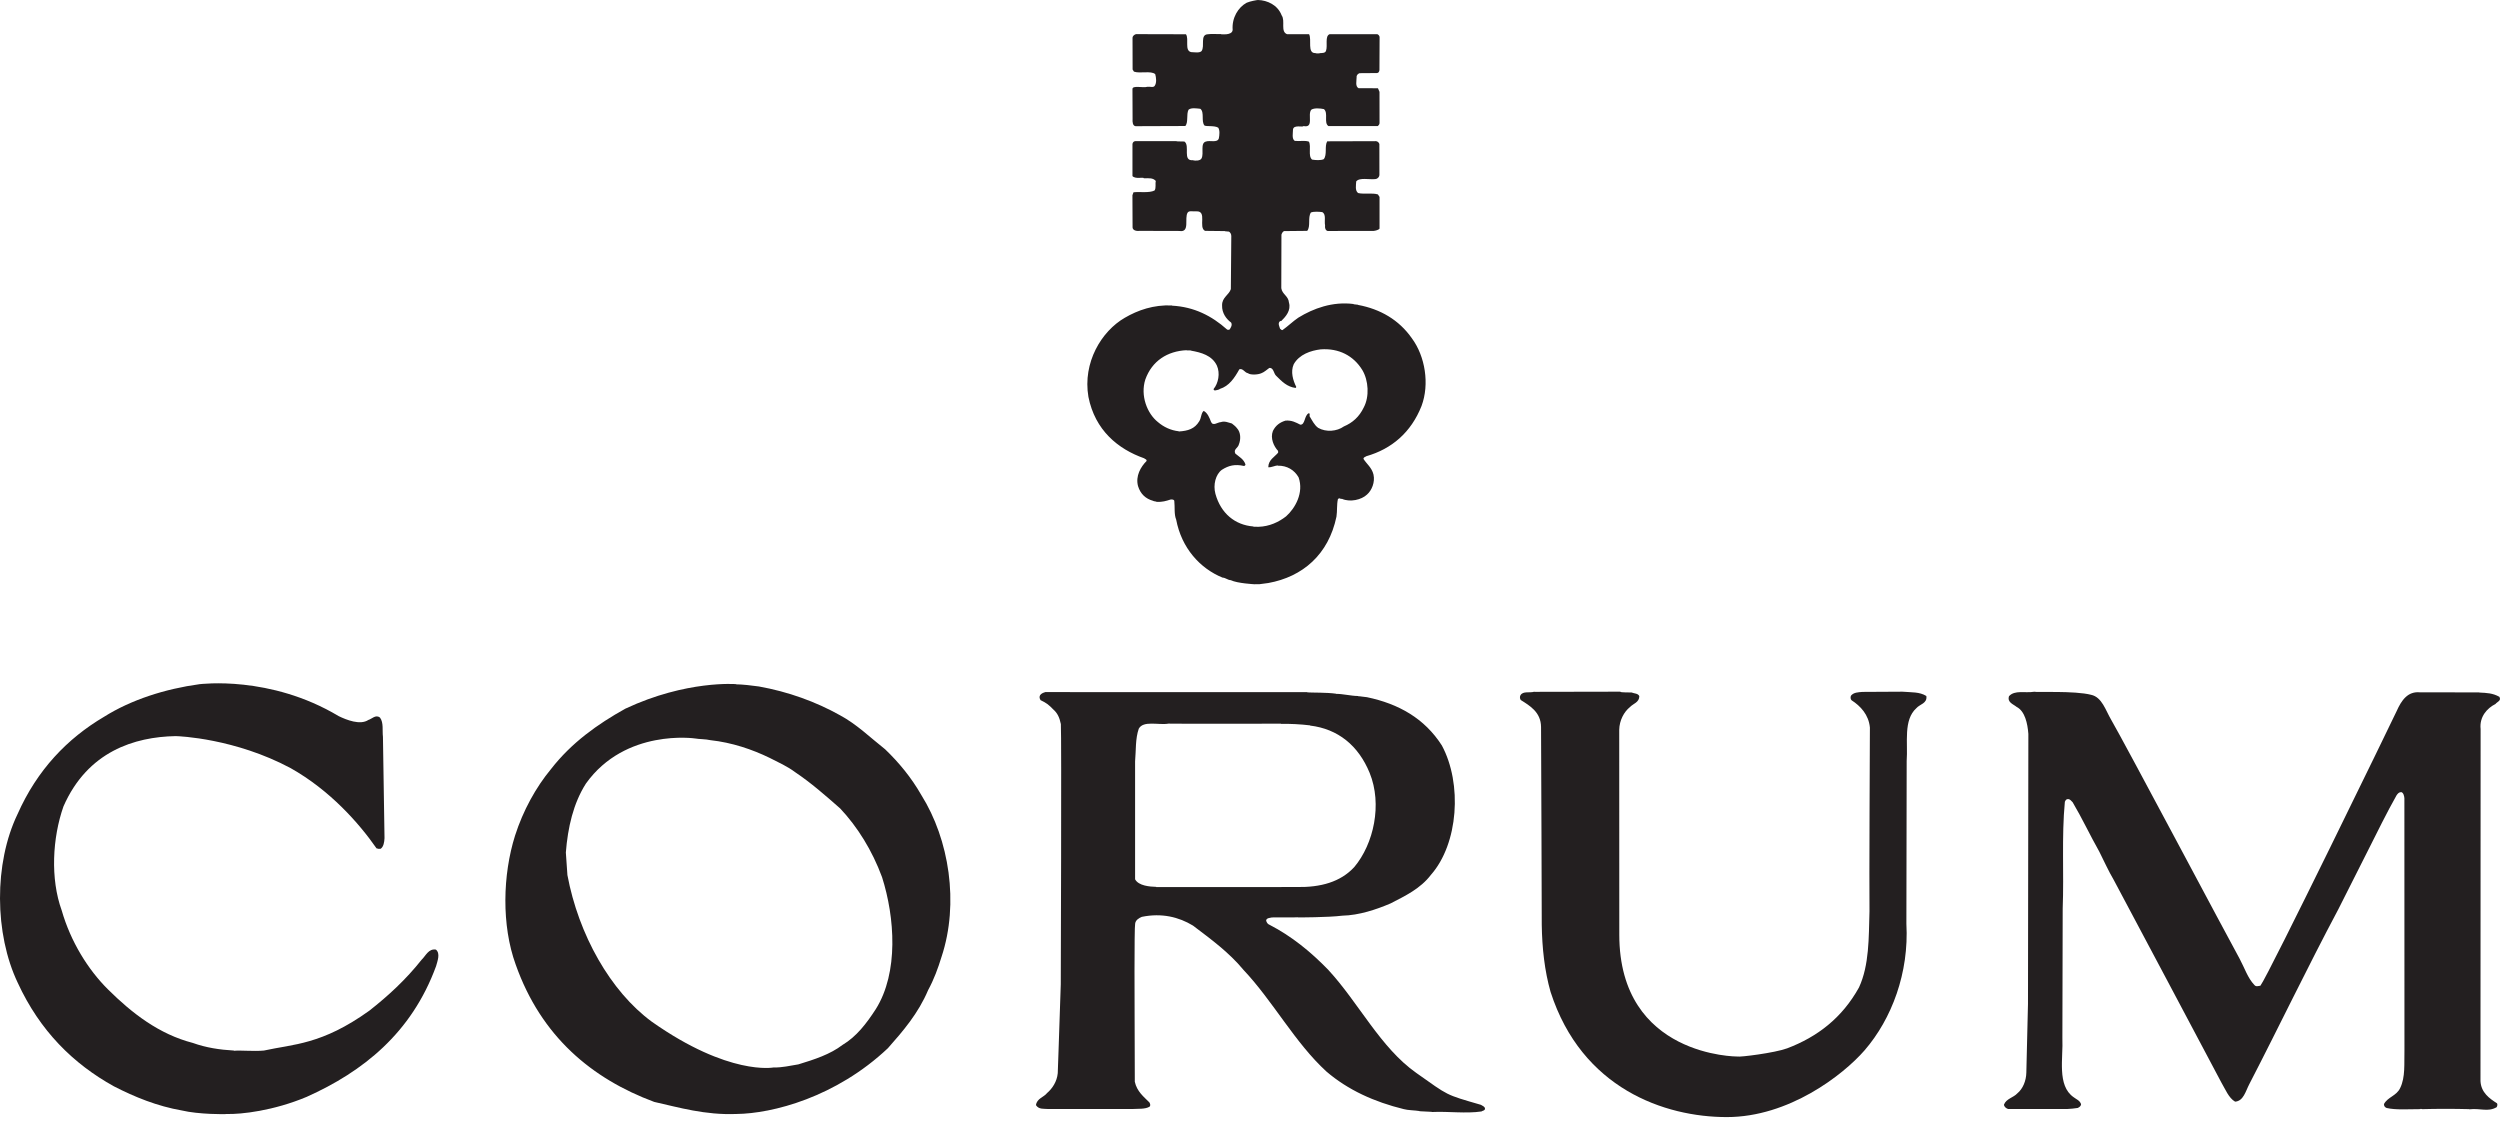 <svg width="191" height="86" viewBox="0 0 191 86" fill="none" xmlns="http://www.w3.org/2000/svg">
<path fill-rule="evenodd" clip-rule="evenodd" d="M94.803 26.502C94.82 26.606 94.733 26.653 94.658 26.667C94.583 26.653 94.538 26.611 94.521 26.522C94.488 26.33 94.758 26.399 94.803 26.502Z" fill="#231F20"/>
<path fill-rule="evenodd" clip-rule="evenodd" d="M97.139 26.566C97.125 26.623 97.052 26.596 97.005 26.596C96.93 26.539 96.988 26.448 97.016 26.391C97.076 26.358 97.255 26.444 97.139 26.566Z" fill="#231F20"/>
<path fill-rule="evenodd" clip-rule="evenodd" d="M93.582 17.655V17.667L93.893 17.696C93.998 17.757 94.071 17.886 94.071 18.034L94.037 22.088C93.897 22.534 93.355 22.718 93.367 23.328C93.347 23.927 93.697 24.379 94.057 24.642C94.167 24.834 94.035 25.029 93.948 25.164C93.92 25.207 93.77 25.211 93.74 25.168C92.577 24.131 91.226 23.442 89.545 23.353V23.336C88.132 23.274 86.934 23.695 85.933 24.279C84.152 25.305 82.707 27.694 83.155 30.32C83.659 32.865 85.41 34.309 87.415 35.014C87.474 35.089 87.624 35.072 87.596 35.223C87.158 35.66 86.74 36.364 86.945 37.136C87.135 37.756 87.542 38.106 88.079 38.258C88.171 38.317 88.348 38.302 88.365 38.342C88.781 38.367 89.106 38.272 89.431 38.163C89.536 38.16 89.669 38.142 89.716 38.261C89.769 38.75 89.69 39.287 89.86 39.7C90.269 41.865 91.679 43.43 93.401 44.129C93.64 44.139 93.791 44.316 94.03 44.325C94.539 44.571 95.834 44.636 95.834 44.636C95.967 44.633 96.235 44.631 96.235 44.631C96.531 44.594 96.621 44.579 96.902 44.542C99.525 44.067 101.503 42.365 102.106 39.471C102.173 39.04 102.12 38.551 102.217 38.133C102.347 37.995 102.336 38.13 102.529 38.113C103.142 38.384 104.015 38.191 104.44 37.783C104.807 37.462 105.064 36.835 104.935 36.258C104.807 35.724 104.415 35.448 104.171 35.063C104.167 34.919 104.317 34.915 104.389 34.854C106.327 34.299 107.806 33.038 108.605 31.017C109.23 29.343 108.88 27.221 107.874 25.856C106.883 24.431 105.443 23.609 103.756 23.297V23.284L103.416 23.244L103.414 23.226C101.806 23.021 100.342 23.563 99.194 24.268C98.783 24.544 98.403 24.921 97.992 25.211C97.949 25.255 97.857 25.17 97.797 25.113C97.75 24.95 97.612 24.712 97.772 24.561C97.788 24.5 97.92 24.558 97.92 24.487C98.226 24.197 98.649 23.711 98.477 23.122C98.437 22.603 97.959 22.494 97.891 22.017L97.902 17.93C97.932 17.825 98.006 17.682 98.109 17.655L99.87 17.638C100.152 17.297 99.898 16.622 100.152 16.235C100.375 16.147 100.762 16.174 101.015 16.204C101.341 16.369 101.162 16.875 101.236 17.219C101.207 17.411 101.266 17.603 101.43 17.647L104.946 17.642C105.097 17.626 105.323 17.569 105.397 17.465V15.046L105.273 14.854C104.843 14.719 104.21 14.854 103.763 14.749C103.512 14.57 103.599 14.154 103.615 13.859C103.868 13.542 104.615 13.738 105.091 13.681C105.239 13.662 105.374 13.543 105.387 13.364L105.384 11C105.34 10.88 105.249 10.801 105.131 10.785L101.4 10.796C101.178 11.167 101.414 11.819 101.133 12.162C100.91 12.267 100.492 12.236 100.241 12.193C99.914 11.91 100.197 11.212 100.003 10.823C99.662 10.707 99.349 10.809 98.918 10.763C98.679 10.603 98.784 10.181 98.784 9.9C98.829 9.495 99.542 9.75 99.587 9.63C100.418 9.805 99.87 8.753 100.181 8.384C100.405 8.232 100.866 8.276 101.148 8.336C101.504 8.635 101.118 9.377 101.49 9.63H105.266C105.325 9.57 105.384 9.526 105.397 9.407L105.394 7.019L105.276 6.743L103.794 6.736C103.526 6.601 103.645 6.172 103.645 5.904C103.628 5.739 103.749 5.637 103.868 5.591L105.205 5.581C105.325 5.565 105.361 5.493 105.39 5.36L105.401 2.858C105.401 2.696 105.266 2.624 105.22 2.612L101.578 2.615C101.207 2.762 101.445 3.498 101.311 3.867C101.266 4.074 100.969 4.047 100.88 4.057C100.762 4.091 100.567 4.091 100.492 4.057C99.854 4.074 100.236 3.013 100.013 2.612L98.339 2.615C97.802 2.423 98.218 1.592 97.92 1.176C97.617 0.382 96.829 0.02 96.108 9.41379e-05C96.058 -0.003 95.514 0.091 95.246 0.209C94.607 0.551 94.101 1.355 94.175 2.29C94.131 2.736 93.299 2.601 93.283 2.618V2.601C92.957 2.618 92.599 2.569 92.303 2.615C91.648 2.63 92.079 3.521 91.796 3.905C91.634 4.07 91.217 3.983 91.01 3.983C90.474 3.875 90.861 2.99 90.608 2.618L86.792 2.608C86.688 2.638 86.525 2.726 86.525 2.905L86.531 5.311L86.634 5.473C87.095 5.637 87.933 5.383 88.259 5.664C88.332 5.919 88.378 6.318 88.229 6.542C88.141 6.721 87.843 6.601 87.664 6.63C87.336 6.736 86.506 6.497 86.52 6.808L86.529 9.078C86.514 9.324 86.534 9.61 86.757 9.641L90.563 9.627C90.801 9.332 90.624 8.745 90.801 8.387C90.995 8.208 91.439 8.283 91.709 8.313C92.036 8.579 91.753 9.263 92.021 9.59C92.183 9.679 92.793 9.577 93.074 9.756C93.209 9.96 93.166 10.329 93.12 10.567C93.016 10.936 92.437 10.705 92.153 10.809C91.664 10.911 92.005 11.716 91.796 12.104C91.693 12.296 91.335 12.282 91.171 12.255V12.237C90.297 12.343 90.95 11.127 90.488 10.812C90.102 10.812 90.072 10.798 89.894 10.798V10.785C88.838 10.785 87.457 10.785 86.729 10.785C86.609 10.798 86.551 10.872 86.52 10.992V13.453C86.743 13.694 87.308 13.529 87.381 13.601V13.62C87.783 13.62 88.081 13.574 88.304 13.825C88.245 14.048 88.343 14.359 88.209 14.553C87.792 14.762 87.07 14.634 86.599 14.691L86.518 14.914L86.528 17.363C86.542 17.707 87.055 17.638 87.055 17.638L90.102 17.646C90.947 17.785 90.459 16.664 90.741 16.235C90.861 16.069 91.171 16.174 91.395 16.147C92.256 16.1 91.529 17.37 92.064 17.638L93.582 17.655ZM104.191 31.129C103.847 31.846 103.334 32.3 102.671 32.58C102.142 32.961 101.31 33.035 100.709 32.688C100.422 32.486 100.254 32.129 100.054 31.805C100.039 31.732 100.109 31.583 99.991 31.57C99.638 31.725 99.725 32.483 99.337 32.443C99.007 32.274 98.692 32.099 98.218 32.134C97.788 32.264 97.465 32.493 97.249 32.926C97.036 33.48 97.315 34.1 97.647 34.451L97.649 34.586C97.373 34.916 96.902 35.135 96.897 35.697C97.164 35.721 97.356 35.572 97.638 35.564V35.579C98.321 35.566 98.893 35.903 99.215 36.475C99.623 37.641 98.958 38.828 98.255 39.451C97.695 39.886 96.986 40.223 96.147 40.248C96.02 40.249 95.891 40.248 95.757 40.239L95.755 40.222C94.356 40.111 93.271 39.224 92.859 37.732C92.668 37.035 92.877 36.243 93.347 35.895C93.876 35.559 94.35 35.445 95.037 35.6C95.081 35.596 95.141 35.565 95.155 35.489C95.028 35.076 94.653 34.889 94.381 34.656C94.212 34.318 94.583 34.238 94.65 33.954C94.808 33.565 94.798 33.029 94.51 32.722C94.39 32.559 94.254 32.473 94.117 32.355C93.848 32.289 93.579 32.143 93.269 32.251C93.017 32.259 92.68 32.577 92.526 32.237C92.4 31.91 92.261 31.558 91.975 31.398V31.385C91.754 31.537 91.792 31.937 91.618 32.192C91.271 32.763 90.769 32.921 90.056 32.965L90.054 32.948C89.459 32.884 88.904 32.625 88.467 32.248C87.638 31.593 87.109 30.219 87.503 28.992C88.013 27.572 89.19 26.822 90.659 26.755V26.768L91.002 26.775V26.792C91.763 26.927 92.599 27.149 92.97 27.931C93.234 28.52 93.082 29.282 92.719 29.72C92.705 29.797 92.78 29.808 92.809 29.835C92.87 29.808 93.107 29.803 93.196 29.714C93.903 29.493 94.311 28.89 94.685 28.214C94.966 28.119 95.091 28.474 95.345 28.514C95.524 28.659 96.105 28.636 96.37 28.513C96.577 28.437 96.782 28.253 96.972 28.113C97.313 28.066 97.307 28.555 97.504 28.716C97.927 29.137 98.336 29.562 98.992 29.64L99.036 29.565C98.788 29.067 98.584 28.401 98.84 27.83C99.259 27.078 100.147 26.78 100.903 26.691C102.284 26.593 103.408 27.17 104.084 28.275C104.556 29.067 104.635 30.299 104.191 31.129Z" fill="#231F20"/>
<path fill-rule="evenodd" clip-rule="evenodd" d="M95.254 27.624L95.226 27.698C95.152 27.711 95.091 27.64 95.135 27.581C95.165 27.593 95.267 27.55 95.254 27.624Z" fill="#231F20"/>
<path fill-rule="evenodd" clip-rule="evenodd" d="M92.471 34.317C92.461 34.481 92.267 34.487 92.149 34.516C92.103 34.487 92.043 34.487 92.028 34.413C92.072 34.326 92.128 34.218 92.216 34.161C92.365 34.124 92.41 34.215 92.471 34.317Z" fill="#231F20"/>
<path fill-rule="evenodd" clip-rule="evenodd" d="M99.858 34.14C99.904 34.218 99.83 34.279 99.772 34.295C99.772 34.279 99.638 34.253 99.606 34.179C99.558 34.017 99.841 34.026 99.858 34.14Z" fill="#231F20"/>
<path fill-rule="evenodd" clip-rule="evenodd" d="M90.558 35.408C90.549 35.617 90.402 35.752 90.255 35.812C90.12 35.819 90.072 35.682 90.012 35.596C89.966 35.505 90.024 35.418 90.096 35.384C90.216 35.354 90.467 35.303 90.558 35.408Z" fill="#231F20"/>
<path fill-rule="evenodd" clip-rule="evenodd" d="M101.915 35.343C101.902 35.505 101.786 35.643 101.669 35.734C101.462 35.768 101.398 35.53 101.292 35.401C101.247 35.31 101.289 35.249 101.333 35.188C101.556 35.202 101.823 35.151 101.915 35.343Z" fill="#231F20"/>
<path fill-rule="evenodd" clip-rule="evenodd" d="M25.869 54.708C26.479 55.004 27.519 55.42 28.143 55.004C28.411 54.93 28.71 54.56 29.036 54.829C29.319 55.215 29.198 55.806 29.257 56.298L29.377 64.031C29.362 64.343 29.303 64.699 29.081 64.847C28.961 64.86 28.902 64.86 28.766 64.813C27.422 62.881 25.212 60.379 22.203 58.684C17.965 56.419 13.691 56.239 13.411 56.239C10.288 56.298 6.698 57.4 4.85 61.607C4.003 64.014 3.838 67.138 4.715 69.559C5.398 71.938 6.723 74.077 8.254 75.594C10.082 77.408 12.149 79.013 14.735 79.681C15.73 80.039 16.786 80.203 17.872 80.262V80.279C18.392 80.23 19.389 80.336 20.162 80.262C22.414 79.763 24.573 79.831 28.217 77.216C29.66 76.083 31.014 74.835 32.203 73.334C32.529 73.024 32.738 72.458 33.303 72.549C33.659 72.842 33.422 73.425 33.318 73.809C31.445 78.937 27.713 81.882 23.431 83.8C20.906 84.861 18.436 85.142 17.308 85.109C17.262 85.139 15.15 85.142 13.903 84.842C12.015 84.514 10.29 83.812 8.7 82.994C5.593 81.272 3.05 78.762 1.357 75.088C-0.428 71.344 -0.471 65.961 1.341 62.198C2.843 58.811 5.147 56.419 7.941 54.768C10.023 53.458 12.623 52.629 15.255 52.27C15.301 52.275 20.618 51.564 25.869 54.708Z" fill="#231F20"/>
<path fill-rule="evenodd" clip-rule="evenodd" d="M131.928 85.345C127.182 85.345 120.848 83.171 118.464 75.783C118.005 74.175 117.816 72.42 117.79 70.651C117.79 70.651 117.751 56.857 117.736 55.536C117.722 54.404 116.874 53.915 116.19 53.484C116.115 53.394 116.102 53.231 116.159 53.126C116.353 52.769 116.874 52.963 117.23 52.844V52.857L123.801 52.844V52.859C123.816 52.905 124.529 52.905 124.65 52.905C124.857 52.992 125.139 52.963 125.244 53.184C125.244 53.664 124.782 53.75 124.529 54.019C124.069 54.388 123.722 55.044 123.709 55.756L123.714 71.409C123.714 80.763 132.75 80.719 132.75 80.719C132.901 80.776 135.574 80.449 136.541 80.092C138.847 79.216 140.735 77.772 142.027 75.441C142.816 73.731 142.77 71.647 142.829 69.627C142.801 67.92 142.86 55.586 142.86 55.586C142.772 54.602 142.132 53.933 141.465 53.504C141.374 53.43 141.361 53.251 141.418 53.145C141.626 52.897 141.953 52.89 142.296 52.862L145.343 52.845C146.042 52.905 146.652 52.848 147.173 53.174C147.26 53.742 146.668 53.801 146.415 54.1C145.402 55.002 145.774 56.745 145.67 58.143L145.648 70.58C145.855 74.309 144.541 77.834 142.445 80.255C140.808 82.131 136.674 85.345 131.928 85.345Z" fill="#231F20"/>
<path fill-rule="evenodd" clip-rule="evenodd" d="M189.418 52.898V52.911C189.984 52.938 190.442 52.951 190.951 53.236C191.13 53.534 190.772 53.622 190.651 53.787C190.028 54.097 189.415 54.753 189.519 55.701L189.509 82.597C189.553 83.477 190.206 83.933 190.772 84.292C190.829 84.383 190.786 84.519 190.742 84.591C190.072 84.978 189.509 84.651 188.646 84.752V84.739C187.516 84.708 186.178 84.708 185.048 84.739C184.988 84.708 184.943 84.708 184.9 84.739C184.067 84.739 183.026 84.813 182.342 84.651C182.224 84.604 182.134 84.53 182.134 84.351C182.431 83.803 183.086 83.73 183.368 83.135C183.784 82.299 183.671 81.229 183.7 80.22L183.695 60.977C183.679 60.798 183.618 60.559 183.457 60.517C183.278 60.517 183.189 60.633 183.1 60.756C182.328 62.121 181.614 63.595 180.885 65.034L178.642 69.48C176.276 73.926 174.137 78.4 171.845 82.831C171.564 83.367 171.401 84.124 170.761 84.167C170.272 83.886 170.018 83.218 169.706 82.693C166.97 77.538 164.221 72.349 161.486 67.219C161.1 66.567 160.744 65.778 160.386 65.066C159.689 63.834 159.062 62.493 158.349 61.29C158.229 61.186 158.156 61.038 157.977 61.051C157.859 61.051 157.798 61.155 157.755 61.259C157.502 63.935 157.694 66.688 157.59 69.42L157.566 79.307C157.64 80.838 157.135 82.936 158.429 83.829C158.637 83.992 158.89 84.066 158.991 84.35C158.991 84.513 158.86 84.584 158.742 84.647C158.483 84.69 158.208 84.713 157.923 84.729H153.428C153.31 84.699 153.118 84.584 153.102 84.395C153.28 83.933 153.829 83.859 154.126 83.531C154.544 83.189 154.797 82.58 154.812 81.957L154.938 76.695L154.967 56.072C154.906 55.271 154.707 54.333 154.068 54.006C153.816 53.797 153.339 53.666 153.487 53.19C153.934 52.698 154.707 52.966 155.42 52.849C155.524 52.909 158.513 52.758 159.763 53.084C160.595 53.265 160.861 54.259 161.292 54.987C162.273 56.667 170.3 71.801 171.104 73.243C171.475 73.927 171.727 74.728 172.233 75.25C172.351 75.399 172.503 75.338 172.695 75.308C173.275 74.58 182.905 54.772 183.105 54.326C183.47 53.508 183.949 52.797 184.899 52.895L189.418 52.898Z" fill="#231F20"/>
<path fill-rule="evenodd" clip-rule="evenodd" d="M86.684 77.535C86.684 77.535 86.651 70.836 86.725 70.569C86.756 70.287 87.026 70.136 87.233 70.048C88.763 69.733 90.072 70.065 91.143 70.715C92.495 71.743 93.878 72.739 95.008 74.106C97.252 76.484 98.948 79.68 101.34 81.866C102.99 83.278 104.998 84.186 107.243 84.736C107.553 84.827 108.119 84.827 108.446 84.884V84.897C108.743 84.915 109.174 84.928 109.383 84.945V84.958C110.69 84.897 111.998 85.093 113.187 84.915C113.247 84.853 113.44 84.869 113.455 84.706C113.44 84.527 113.263 84.497 113.143 84.409C110.367 83.603 110.707 83.735 108.207 81.973C105.473 80.052 103.806 76.619 101.489 74.107C100.151 72.724 98.693 71.534 97 70.658C96.865 70.616 96.746 70.466 96.732 70.301C96.805 70.123 97 70.136 97.179 70.092C98.024 70.079 98.665 70.109 99.154 70.079V70.092C99.154 70.092 101.504 70.092 102.544 69.958C103.837 69.931 105.161 69.482 106.233 69.024C107.362 68.444 108.521 67.892 109.323 66.838C111.42 64.459 111.732 59.878 110.157 56.951C108.834 54.886 106.856 53.771 104.433 53.265C104.21 53.251 103.942 53.191 103.763 53.191V53.175C103.242 53.175 102.544 52.999 102.069 53.012V52.999C101.4 52.898 100.151 52.922 99.883 52.898V52.881L79.861 52.876C79.274 53.036 79.422 53.369 79.497 53.491C79.938 53.7 80.111 53.828 80.488 54.218C80.772 54.471 80.945 54.794 81.05 55.318C81.109 56.12 81.043 75.2 81.043 75.2L80.871 80.328L80.812 81.993C80.752 82.636 80.396 83.167 79.995 83.509C79.742 83.836 79.222 83.913 79.147 84.432C79.37 84.772 79.711 84.699 80.114 84.729H86.477C86.952 84.699 87.487 84.756 87.829 84.55C87.917 84.461 87.874 84.328 87.814 84.224C87.382 83.792 86.862 83.391 86.699 82.646L86.684 77.535ZM86.721 58.17C86.795 57.338 86.735 56.437 87.002 55.673C87.358 55.024 88.526 55.419 89.271 55.285C89.464 55.303 97.862 55.289 97.862 55.289V55.303C98.532 55.289 99.379 55.331 100.092 55.419V55.434C102.217 55.69 103.78 56.95 104.641 59.049C105.621 61.455 104.952 64.472 103.467 66.243C102.411 67.389 100.895 67.8 99.08 67.769L88.333 67.773V67.756C87.858 67.743 86.987 67.682 86.721 67.177V58.17Z" fill="#231F20"/>
<path fill-rule="evenodd" clip-rule="evenodd" d="M70.391 60.744C69.618 59.391 68.667 58.247 67.625 57.247C66.496 56.358 65.456 55.332 64.177 54.646C62.32 53.607 60.223 52.849 57.978 52.446C57.487 52.372 56.657 52.283 56.24 52.283V52.269C56.24 52.269 52.45 51.951 47.78 54.141C45.639 55.332 43.663 56.746 42.102 58.75C40.944 60.145 39.961 61.931 39.352 63.835C38.401 66.837 38.312 70.702 39.397 73.687C41.343 79.193 45.224 82.416 49.982 84.186C51.865 84.608 53.856 85.201 56.254 85.108C59.018 85.081 63.872 83.826 67.835 80.082C68.978 78.79 70.154 77.434 70.912 75.638C71.343 74.85 71.669 73.97 71.936 73.094C73.289 69.009 72.517 64.132 70.391 60.744ZM66.913 77.094C66.199 78.198 65.427 79.203 64.371 79.83C63.419 80.558 62.215 80.946 60.996 81.318C60.327 81.421 59.791 81.569 59.094 81.555C59.094 81.555 55.689 82.209 49.802 78.061C46.636 75.742 44.198 71.4 43.35 66.853L43.231 65.129C43.381 63.225 43.797 61.382 44.763 59.866C47.783 55.636 53.102 56.419 53.102 56.419C53.414 56.476 53.905 56.463 54.278 56.549C55.911 56.727 57.458 57.248 58.81 57.906C59.479 58.248 60.149 58.544 60.743 58.99C61.962 59.807 63.076 60.786 64.191 61.767C65.516 63.179 66.631 64.965 67.389 67.016C68.368 70.092 68.667 74.299 66.913 77.094Z" fill="#231F20"/>
</svg>
